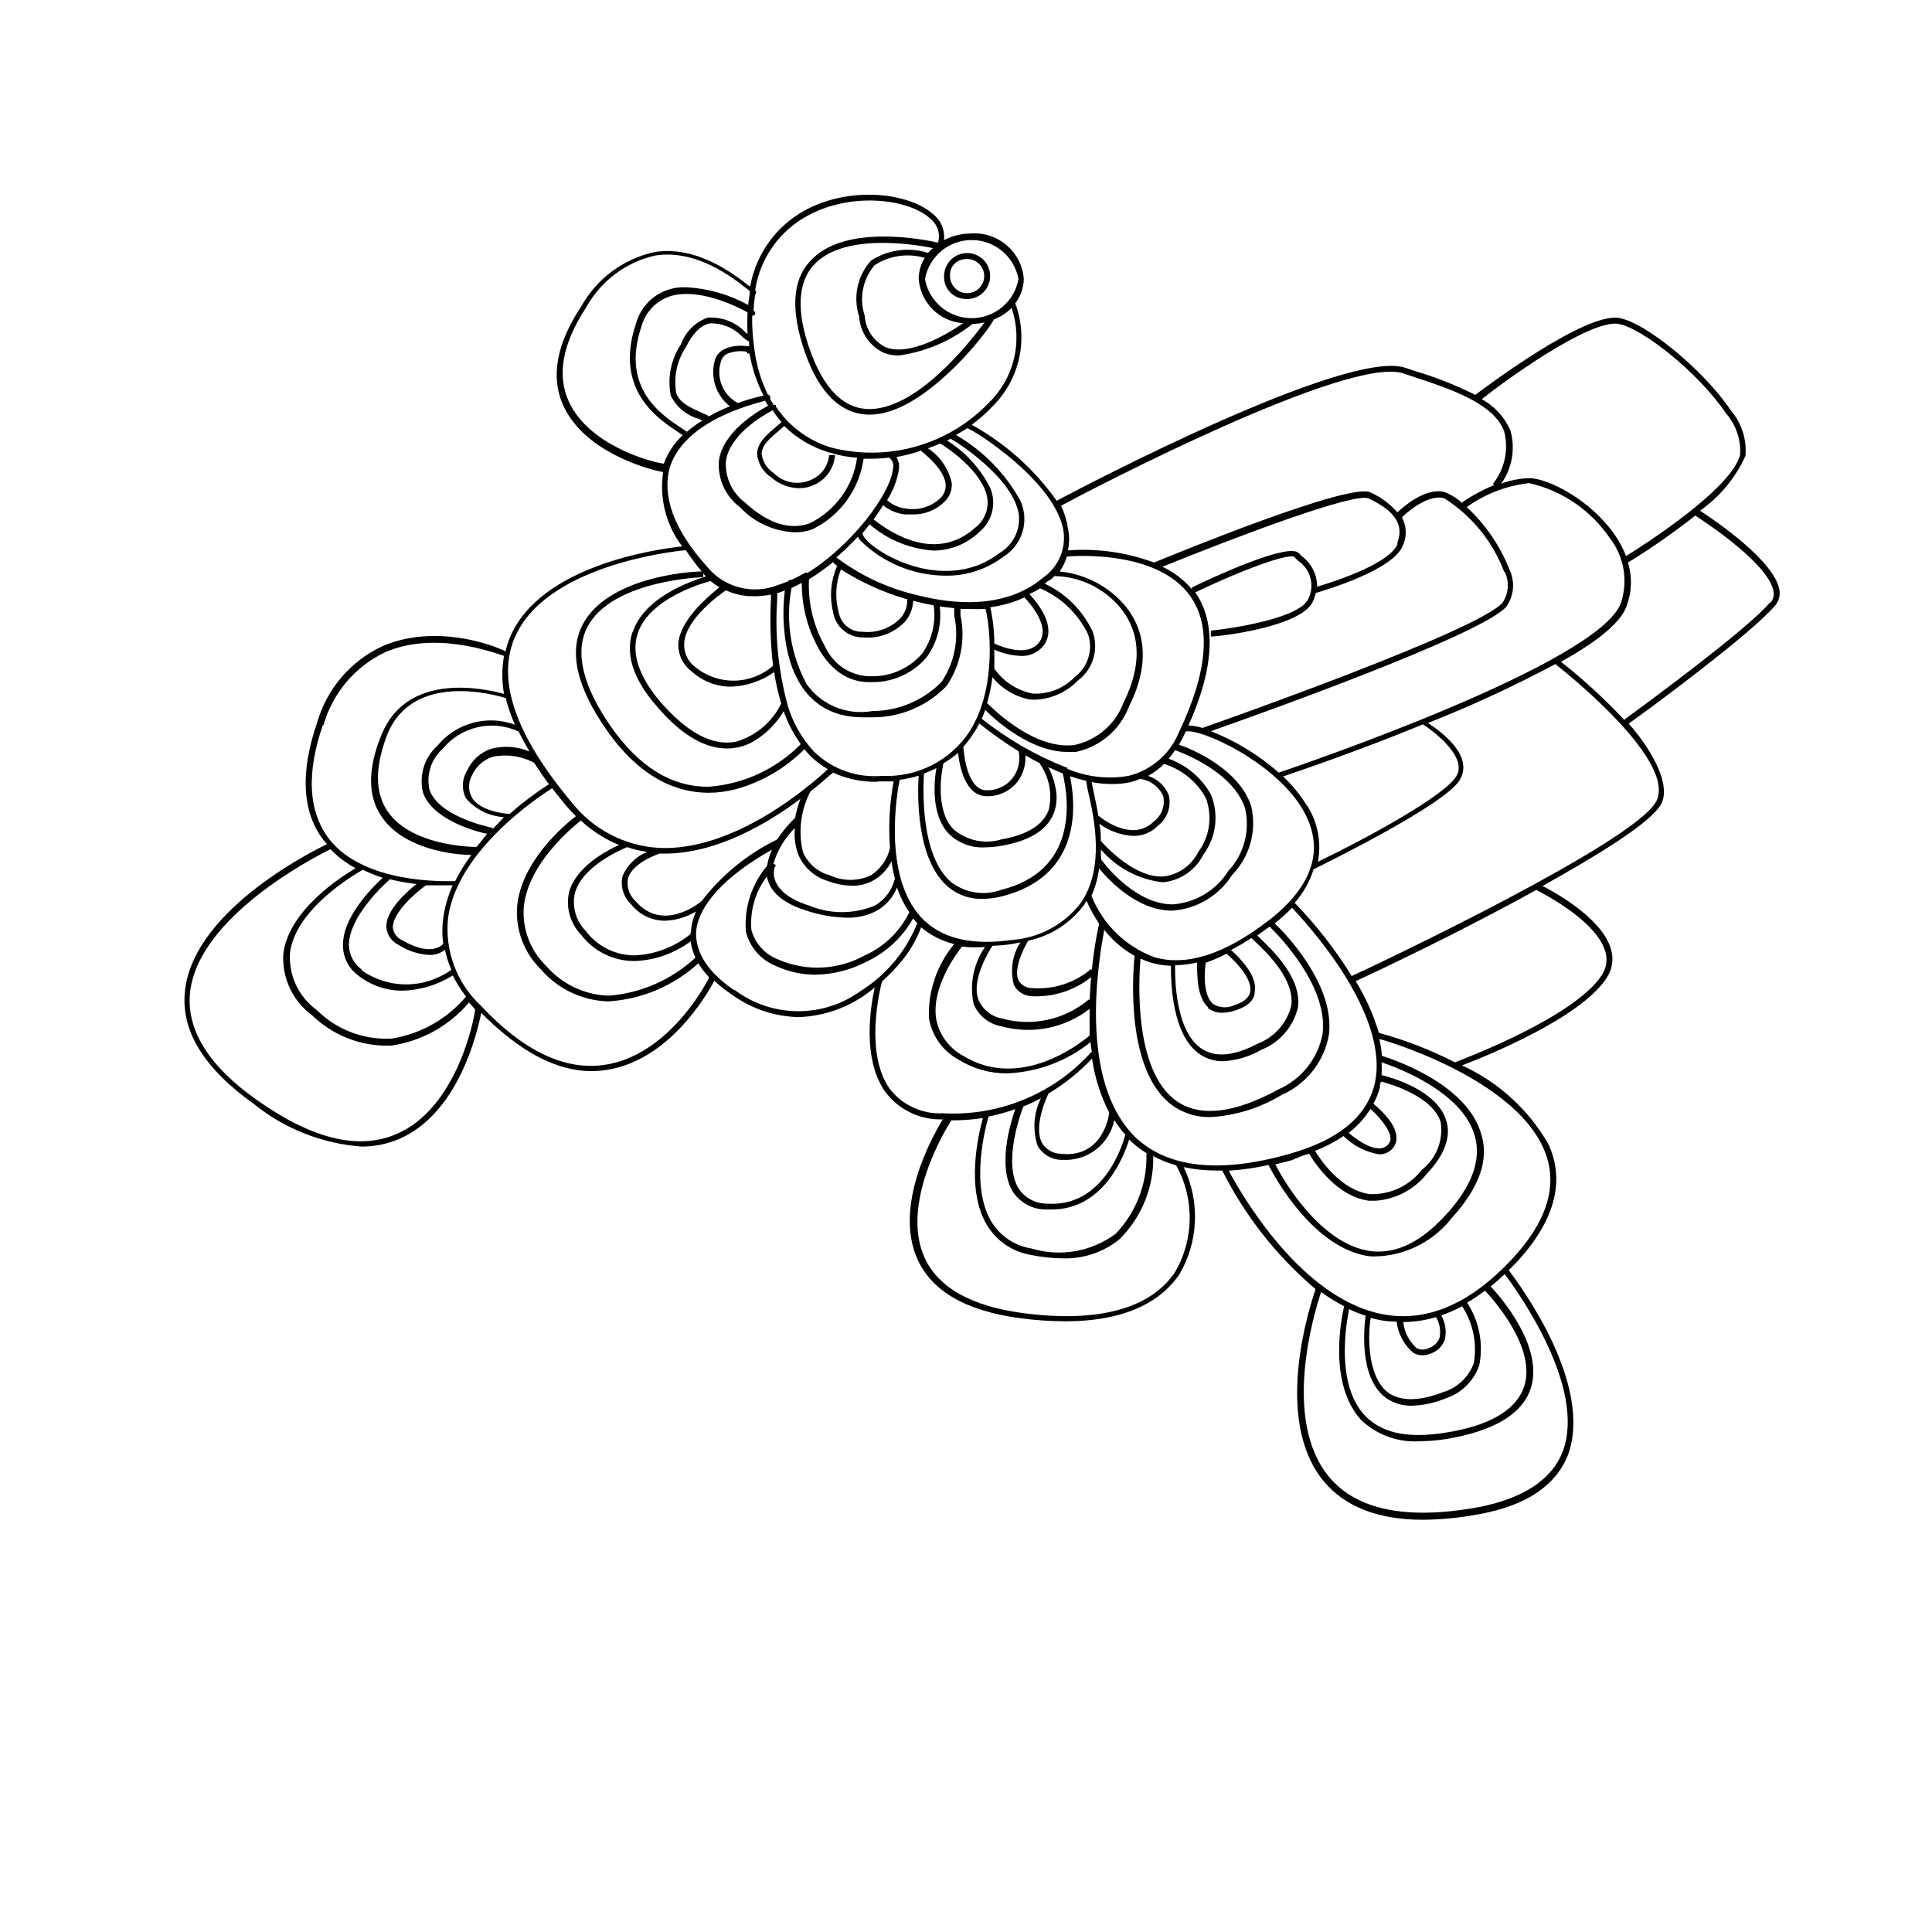 <?xml version="1.0" encoding="UTF-8"?>
<!-- Uploaded to: ICON Repo, www.svgrepo.com, Generator: ICON Repo Mixer Tools -->
<svg fill="#000000" width="800px" height="800px" version="1.1" viewBox="144 144 512 512" xmlns="http://www.w3.org/2000/svg">
 <g>
  <path d="m615.58 300.39c-1.258-7.609-16.375-17.984-21.059-21.059 5.238-3.672 9.398-8.684 12.039-14.508 0.387-4.414-1.031-8.793-3.93-12.145-7.152-10.629-22.723-23.426-29.727-24.434-9.02-1.258-34.512 17.836-37.938 20.402h0.004c-5.207-2.609-10.637-4.75-16.223-6.398l-2.418-0.805c-15.367-5.039-84.387 31.035-92.297 35.266-5.898-8.32-13.598-15.211-22.52-20.152 1.918-1.395 3.703-2.965 5.34-4.684 3.594-3.484 6.098-7.945 7.199-12.832 1.098-4.883 0.75-9.984-1.004-14.676 1.449-1.859 2.246-4.144 2.266-6.5-0.586-7.141-6.805-12.484-13.953-11.992-2.508 0-4.981 0.605-7.203 1.766 0.301-2.594-0.742-5.16-2.773-6.801-6.348-5.742-21.867-7.656-33.957-1.16-7.676 4.152-13.047 11.566-14.609 20.152h-0.25c-3.777-2.973-13.805-10.883-25.191-9.02-8.172 1.816-15.188 7.016-19.297 14.309-6.699 10.078-8.262 18.992-4.684 26.602 5.543 11.84 21.613 16.523 26.348 17.383-1.047 6.977 0.77 14.082 5.039 19.699-6.75 0.707-37.684 5.039-45.645 24.133h-0.004c-0.484 1.191-0.871 2.422-1.156 3.676-3.93-1.965-19.043-7.305-32.75-1.309-8.355 3.938-14.613 11.277-17.18 20.152-4.586 13.352-3.981 23.879 1.762 31.285l0.855 0.957c-5.793 2.82-35.77 18.34-37.684 39.246-0.957 10.328 5.039 20.152 18.238 29.574h0.004c8.156 6.613 18.145 10.566 28.613 11.336 3.375 0.012 6.715-0.656 9.824-1.965 15.566-6.602 20.707-27.609 21.867-33.453 10.078 10.078 19.699 15.418 29.223 15.418h-0.004c1.316-0.004 2.633-0.102 3.934-0.301 16.375-2.469 26.398-19.445 28.617-23.629h-0.004c1.418 1.305 2.934 2.5 4.535 3.574 5.188 3.793 11.41 5.906 17.836 6.047 7.414-0.266 14.516-3.035 20.152-7.859-1.211 5.441-3.324 19.094 2.82 27.711 3.5 4.641 9 7.332 14.812 7.254h0.402c-2.922 4.785-13.047 23.023-6.699 37.082 3.828 8.516 13.047 13.754 27.305 15.617 3.926 0.523 7.879 0.793 11.84 0.805 17.734 0 26.098-6.398 30.23-12.395 5.113-8.699 5.547-19.379 1.156-28.465 2.832 0.605 5.719 0.91 8.617 0.906h1.613-0.004c6.047 12.039 14.461 22.73 24.738 31.438-1.613 4.684-11.387 34.812 2.266 51.035 5.594 6.648 14.359 10.078 26.148 10.078 5.074-0.047 10.133-0.555 15.117-1.512 12.496-2.316 20.152-7.609 23.375-15.719 6.699-18.691-12.543-44.637-15.719-48.918l2.016-2.016c10.078-10.883 13.047-21.461 8.516-31.336v-0.004c-5.269-9.191-13.285-16.504-22.926-20.906 6.75-2.57 31.234-12.496 38.238-23.023 1.57-2.246 2.035-5.082 1.262-7.707-2.215-7.961-14.055-14.711-18.137-16.828 15.113-8.414 28.719-16.828 31.387-21.664 2.672-4.836-1.965-13.855-8.566-21.363 5.039-3.527 32.648-23.93 38.793-31.285 0.969-1.125 1.395-2.617 1.16-4.082zm-42.723-70.535c5.996 0.855 21.211 12.746 28.617 23.781 2.609 3.004 3.93 6.914 3.676 10.883-2.316 9.168-25.797 24.082-30.23 26.852l0.004 0.004c-0.746-1.961-1.727-3.82-2.922-5.543-6.398-9.32-17.734-15.113-22.723-15.113-2.551 0.062-5.07 0.559-7.457 1.461 2.91-4.07 3.816-9.242 2.469-14.059-1.52-3.555-4.203-6.484-7.606-8.312 4.734-3.879 28.16-21.109 36.172-20zm-89.98 118.9c-5.309-4.68-11.398-8.398-17.984-10.984 12.191-4.281 72.246-25.695 78.344-33.051h-0.004c1.973-2.828 2.297-6.488 0.859-9.621-2.488-6.363-6.383-12.078-11.387-16.727 4.879-3.488 10.566-5.672 16.523-6.348 8.734 1.977 16.387 7.199 21.414 14.609 3.797 4.914 4.875 11.406 2.871 17.281-6.098 16.02-84.391 42.723-90.637 44.84zm-2.719 39.195c-11.488 8.918-21.715 12.191-30.23 9.723-7.613-2.816-13.672-8.73-16.676-16.273 1.023-2.305 1.703-4.75 2.016-7.254 2.769 3.324 10.078 11.035 19.094 11.184h0.301c6.496-0.449 12.391-3.965 15.871-9.469 4.688-4.82 6.59-11.699 5.039-18.238-3.176-9.824-15.617-15.113-19.145-16.273 0.453-0.805 0.906-1.613 1.359-2.519l0.402-0.957c3.578-1.008 23.277 7.707 30.934 20.453 6.098 10.277 3.125 20.254-8.918 29.625zm-33.957 10.078c0.992 0.461 2.019 0.848 3.07 1.156 1.648 0.441 3.336 0.695 5.039 0.758 0 3.477 0 18.488 7.859 23.578 1.789 1.145 3.871 1.742 5.996 1.711 3.551-0.199 7.004-1.234 10.074-3.023 4.894-1.914 8.531-6.117 9.727-11.234 1.059-7.859-6.75-15.113-10.078-18.391l-0.707-0.656 3.273-2.367c2.57 2.469 15.566 15.871 14.055 28.363l0.004 0.004c-1.215 6.551-5.59 12.074-11.688 14.762-11.586 6.348-20.656 7.406-26.852 3.223-11.641-7.957-10.18-32.543-9.723-37.883zm22.824-1.309c2.215 1.863 6.902 6.551 6.297 10.078-0.25 1.562-1.664 2.769-4.18 3.578l-0.004-0.004c-1.809 0.863-3.938 0.75-5.644-0.305-2.922-2.519-2.215-9.168-1.965-10.934 1.91-0.66 3.762-1.469 5.543-2.418zm-5.039 14.309-0.004-0.004c1.098 0.926 2.5 1.41 3.93 1.359 1.223-0.023 2.43-0.242 3.578-0.652 3.074-1.008 5.039-2.621 5.039-5.039 0.754-4.18-4.18-9.07-6.297-10.934 1.852-0.961 3.652-2.019 5.391-3.172l0.957 0.906c3.176 2.973 10.578 10.078 9.621 17.027-1.148 4.613-4.477 8.375-8.918 10.078-6.144 3.223-11.082 3.727-14.711 1.41-7.152-4.586-7.203-18.844-7.152-22.219 1.949-0.027 3.894-0.262 5.793-0.707 0.102 2.875-0.199 9.121 3.023 11.941zm-16.172 38.691-0.004-0.004c0.246 7.898-2.695 15.559-8.16 21.262-6.406 4.754-14.684 6.195-22.32 3.879-4.465-0.699-8.383-3.359-10.68-7.254-5.644-9.574-1.41-25.191-0.656-27.711 2.398-0.48 4.754-1.137 7.055-1.965-1.41 4.133-4.684 15.113-0.656 21.867 1.918 2.926 5.168 4.703 8.668 4.734h1.613c13.805 0 19.195-14.105 20.555-18.539l0.301 0.301c1.367 1.301 2.871 2.449 4.484 3.426zm-26.402 13.25c-2.992 0-5.789-1.492-7.457-3.981-4.231-6.75 0.555-20.152 1.258-21.766h0.004c1.578-0.645 3.125-1.367 4.633-2.168-1.941 3.938-2.25 8.484-0.855 12.648 1.297 2.207 3.637 3.598 6.195 3.676h1.715c6.082-0.234 11.207-4.609 12.395-10.578 0.863 1.387 1.84 2.699 2.922 3.93-0.707 2.668-5.793 19.344-20.809 18.238zm3.777-13.203c-2.062-0.016-3.969-1.102-5.035-2.871-2.316-4.281 1.109-11.891 1.715-13.098h-0.004c4.262-2.535 8.145-5.656 11.539-9.27 0.715 4.984 2.246 9.82 4.531 14.309-0.098 1.863-2.316 12.09-12.746 10.93zm-37.18-62.773c-10.078-11.082-6.297-32.898-5.594-36.324 1.707-0.238 3.391-0.609 5.039-1.109-0.301 4.637-0.805 22.168 7.809 29.473 2.519 2.125 5.727 3.254 9.02 3.176 1.887-0.012 3.769-0.266 5.594-0.758 21.059-5.543 19.195-24.586 17.684-31.738 1.402 0.477 2.832 0.879 4.281 1.207 0.129 1.09 0.332 2.168 0.605 3.227 1.461 6.398 4.434 19.75-2.016 29.121-4.391 5.738-11.031 9.316-18.238 9.824-10.934 1.559-18.996-0.453-24.184-6.098zm-40.707-10.883v0.504c0.855 3.879 4.383 6.852 10.43 8.715 3.445 1.156 7.047 1.781 10.68 1.867 2.711 0.074 5.394-0.531 7.809-1.766 2.508-1.371 4.453-3.582 5.492-6.246 0.785 2.324 1.887 4.527 3.273 6.551-2.461 5.078-6.637 9.129-11.789 11.434-7.016 3.906-15.445 4.332-22.82 1.16-3.559-1.305-6.262-4.254-7.258-7.91-0.422-5.129 1.09-10.23 4.234-14.309zm1.664-3.223h-0.004c1.074-3.586 3.031-6.844 5.695-9.473-0.242 2.352 0.051 4.731 0.855 6.953 1.395 3.379 4.219 5.965 7.707 7.055 2.109 0.816 4.344 1.258 6.602 1.309 1.973 0.027 3.918-0.457 5.644-1.41 2.051-1.176 3.715-2.926 4.785-5.039 0.215 1.527 0.52 3.043 0.906 4.535-0.711 3.051-2.664 5.664-5.391 7.203-5.519 2.273-11.711 2.273-17.23 0-5.492-1.715-8.613-4.281-9.371-7.559-0.113-0.75-0.113-1.516 0-2.266l0.453-0.906zm0.652-6.25c-7.695 3.801-14.418 9.316-19.648 16.125-0.805 0.707-10.43 8.363-17.582 0-1.656-1.52-2.398-3.793-1.965-5.996 1.211-4.133 7.809-6.348 8.363-6.551h1.359c13.855 0 27.355-8.062 35.973-14.508-0.609 1.637-1.082 3.32-1.41 5.035-1.789 1.715-3.375 3.625-4.738 5.695zm-41.664 1.309c-3.578 1.664-11.387 5.945-13.148 12.496-0.895 4.043 0.297 8.262 3.172 11.238 3.34 4.418 8.566 7.012 14.105 7 3.922-0.098 7.766-1.098 11.238-2.922 1.297-0.66 2.543-1.418 3.727-2.266 0.188 1.484 0.613 2.93 1.258 4.281-6.258 5.824-14.297 9.375-22.82 10.078h-0.504c-6.258-0.277-12.125-3.121-16.223-7.859-4.223-4.074-6.402-9.82-5.945-15.672 1.16-11.488 12.746-20.957 15.113-22.871 2.977 2.758 6.426 4.961 10.18 6.5zm19.043 23.227v0.352 0.004c-4.117 3.363-9.199 5.34-14.508 5.641-5.199 0.113-10.133-2.285-13.25-6.449-2.621-2.644-3.703-6.445-2.875-10.074 1.914-7.106 12.344-11.539 13.805-12.141 1.742 0.574 3.527 0.996 5.34 1.258-2.953 1.191-5.312 3.512-6.547 6.449-0.59 2.695 0.27 5.5 2.266 7.406 2.16 2.758 5.465 4.371 8.969 4.383 2.918-0.102 5.766-0.953 8.262-2.469-0.809 1.777-1.27 3.691-1.359 5.644zm21.312-89.629v1.258 0.004c-0.301 5.883-0.117 11.781 0.555 17.633-2.852 2.492-6.492 3.887-10.273 3.941-3.785 0.055-7.465-1.234-10.383-3.637-1.996-1.5-3.078-3.914-2.875-6.398 0.453-6.348 9.27-12.695 11.035-13.906 2.242 1.035 4.684 1.566 7.152 1.562 1.645 0.031 3.281-0.121 4.891-0.453zm-24.535 12.801c-0.172 2.914 1.109 5.727 3.426 7.508 2.856 2.637 6.59 4.109 10.477 4.129 4.125-0.145 8.121-1.492 11.488-3.879 0.414 2.828 1.039 5.625 1.863 8.363-2.391 4.883-6.723 8.539-11.938 10.078-6.246 1.258-12.949-2.316-20.152-10.629-5.691-6.75-7.656-12.797-5.945-18.035 3.074-9.27 16.93-13.25 19.297-13.906l-0.004-0.004c0.746 0.617 1.535 1.172 2.371 1.664-2.672 2.215-10.23 8.312-10.883 14.711zm-12.141-2.922c-1.914 5.793 0 12.344 6.246 19.547 7.356 8.715 13.703 11.387 18.742 11.387 2.258-0.004 4.484-0.539 6.496-1.562 3.543-1.961 6.5-4.828 8.566-8.312 1.082 3.109 2.609 6.043 4.535 8.715-6.481 6.586-15.125 10.594-24.336 11.285h-0.402c-9.574 0-18.188-5.34-25.543-15.871s-9.723-19.648-6.348-26.301c6.348-12.594 30.531-13.352 30.781-13.352v-0.957l0.707 0.754c-4.133 1.316-16.375 5.547-19.398 14.77zm40.961 18.895-0.004-0.004c-2.375-8.961-3.258-18.254-2.621-27.508v-1.715h0.402l1.613-0.605v0.004c-0.484 4-0.484 8.043 0 12.043 0.957 8.262 5.039 21.562 20.707 21.562h2.773c7.32-0.043 14.312-3.043 19.395-8.312 3.731-5.488 5.059-12.258 3.68-18.742v-1.664h2.519-0.004c1.379 0.07 2.758 0.07 4.133 0 0.855 3.273 3.426 20.152-4.18 32.395-5.098 7.785-13.934 12.289-23.227 11.84-6.68 0.586-13.285-1.766-18.086-6.449-3.356-3.621-5.789-7.992-7.106-12.746zm12.137-37.336c0.344 0.367 0.715 0.703 1.109 1.008-1.652 3.773-2.043 7.981-1.109 11.992 0.535 4.008 3.969 6.988 8.012 6.953 4.137 0.355 8.215-1.18 11.086-4.184 1.34-1.539 2.106-3.5 2.164-5.543l1.211 0.301c1.309 0.352 2.769 0.656 4.231 0.906v0.004c0.656 4.481-0.426 9.039-3.023 12.746-3.254 3.801-7.992 6.008-12.996 6.047-5.422 0.258-10.453-2.816-12.699-7.758-3.125-5.445-4.629-11.668-4.332-17.938 2.223-1.355 4.344-2.871 6.348-4.535zm19.699 9.773c0.09 1.848-0.543 3.652-1.762 5.039-2.621 2.699-6.34 4.039-10.078 3.629-3.055 0.102-5.727-2.035-6.297-5.039-1.066-3.789-0.871-7.82 0.555-11.488 5.379 3.426 11.211 6.074 17.332 7.859zm-25.191 9.574c3.273 8.062 8.566 12.445 15.113 12.445h1.113c5.461-0.051 10.633-2.477 14.156-6.652 2.781-3.879 4.004-8.664 3.426-13.402l3.828 0.453v1.965c1.336 6.055 0.133 12.391-3.324 17.535-4.824 4.945-11.434 7.742-18.34 7.758-3.25 0.578-6.598 0.234-9.66-0.992-3.066-1.23-5.723-3.297-7.672-5.961-4.305-7.809-5.766-16.875-4.129-25.645l2.719-1.359c0 4.75 0.922 9.457 2.723 13.855zm60.457-12.395h0.004c5.531 2.402 10.02 6.711 12.645 12.141 1.398 4.121-0.004 8.668-3.477 11.285-2.918 3.078-7.055 4.703-11.285 4.434-4.078-0.832-7.684-3.195-10.078-6.598v-5.039c2.207 1.004 4.586 1.566 7.004 1.664 2.363 0.125 4.637-0.91 6.098-2.773 3.629-5.039-1.715-11.336-3.777-13.602h-0.004c0.953-0.449 1.879-0.957 2.773-1.512zm7.203-8.465c3.324-0.25 24.133-1.359 32.547 10.531 5.644 7.961 4.586 20.152-3.074 36.172h0.004c-2.363 5.711-7.301 9.957-13.301 11.438-5.473 0.945-11.105 0.297-16.223-1.863v-0.352h-0.301c-8.047-3.188-15.582-7.531-22.371-12.898 0.336-0.773 0.637-1.562 0.906-2.367 2.82 2.82 12.09 11.133 21.766 11.133 0.754 0.055 1.512 0.055 2.266 0 6.422-1.348 11.715-5.863 14.059-11.992 6.602-13.148 3.074-21.816-1.008-26.754v0.004c-4.383-5.156-10.598-8.406-17.332-9.07 0.836-1.219 1.484-2.562 1.914-3.981zm115.88 4.082h0.004c1.25 2.613 1.039 5.691-0.555 8.113-6.246 7.508-76.023 31.992-79.551 33.25-1.211-0.375-2.461-0.594-3.727-0.656 6.801-15.113 7.457-27.156 1.812-35.266 13.098-6.297 25.191-10.578 26.301-9.32l0.906 0.906c3.324 2.184 4.512 6.5 2.769 10.078-2.066 5.039-19.348 7.809-25.844 8.465v1.562c2.469 0 24.336-2.621 27.105-9.422l-0.004-0.004c0.293-0.684 0.527-1.391 0.707-2.113 3.074-0.906 20.504-6.144 23.074-12.543v-0.004c1.094-2.402 1-5.18-0.25-7.508 0.402-0.402 6.551-6.348 11.234-5.039v0.004c7.258 4.613 12.824 11.453 15.871 19.496zm-28.363-7.508c-1.914 5.039-15.113 9.574-21.363 11.438h0.004c0-3.172-1.492-6.156-4.027-8.062l-0.855-0.855c-2.769-2.82-22.371 6.246-28.312 9.117v0.453l-0.004 0.004c-2.152-2.516-4.812-4.543-7.809-5.945 20.152-8.16 51.137-19.852 54.664-18.086 7.152 3.375 9.469 7.102 7.504 11.988zm-68.312 62.371c2.703 0.332 5.035 2.051 6.144 4.535 0.586 2.516-0.359 5.141-2.418 6.703-5.543 5.543-13.352-0.352-14.762-1.512-0.402-2.469-0.906-4.637-1.258-6.348-0.352-1.715-0.402-1.914-0.504-2.519 1.742 0.328 3.516 0.496 5.289 0.504 1.695 0.027 3.383-0.145 5.039-0.504 0.84-0.23 1.664-0.516 2.469-0.859zm-1.715 15.113v0.004c2.473 0.016 4.844-0.984 6.551-2.773 2.457-1.91 3.547-5.094 2.769-8.109-0.988-2.394-2.977-4.234-5.441-5.039 1.551-0.855 2.977-1.926 4.234-3.172 4.684 1.473 8.629 4.68 11.031 8.965 1.832 4.809 1.094 10.219-1.965 14.359-1.766 3.551-5.184 5.988-9.117 6.5-7.609 0.555-15.516-8.012-16.727-9.422 0-1.562 0-3.074-0.402-4.535 2.637 1.918 5.766 3.035 9.016 3.227zm-8.613 3.629c4.082 4.738 9.77 7.805 15.969 8.617h0.809c4.441-0.535 8.316-3.262 10.328-7.254 3.41-4.566 4.195-10.582 2.066-15.871-2.449-4.461-6.445-7.867-11.238-9.574 0.617-0.723 1.188-1.477 1.715-2.266 2.672 0.957 15.469 5.996 18.539 15.418 1.375 5.918-0.285 12.133-4.434 16.574-3.219 5.144-8.707 8.438-14.762 8.867-9.672 0-17.633-10.078-18.895-11.84-0.148-0.805-0.148-1.715-0.098-2.672zm-26.5 10.684c-4.465 1.605-9.441 0.828-13.199-2.066-8.363-7.106-7.406-25.645-7.203-28.766l-0.004-0.004c1.125-0.414 2.219-0.902 3.277-1.461-0.605 3.68-1.461 12.344 3.273 17.383 2.547 2.523 6.047 3.844 9.621 3.629 1.539-0.02 3.074-0.172 4.586-0.457 12.445-2.215 14.66-8.613 14.359-13.551-0.258-2.535-0.992-4.996-2.168-7.254 1.258 0.605 2.519 1.16 3.828 1.664 1.766 7.606 3.781 25.844-16.371 30.883zm-5.793-44.133v-0.004c3.34 2.68 6.84 5.152 10.477 7.406 0.52 2.516-0.086 5.129-1.66 7.156-1.648 2.059-4.164 3.234-6.805 3.172-5.289 0-6.098-10.078-6.195-11.539v0.004c1.008-1.133 1.918-2.344 2.723-3.629 0.551-0.754 1.055-1.613 1.461-2.469zm-5.594 7.758c0.402 3.629 1.914 11.539 7.656 11.539v-0.004c3.102 0.059 6.059-1.316 8.012-3.727 1.578-2.019 2.352-4.551 2.168-7.106 1.309 0.754 2.672 1.512 4.082 2.215h-0.25l-0.004 0.004c2.516 3.547 3.375 8.008 2.367 12.242-1.461 3.981-5.644 6.602-12.496 7.809-4.445 1.367-9.289 0.34-12.797-2.723-5.039-5.289-2.973-15.77-2.621-17.434l0.004 0.004c1.379-0.797 2.676-1.727 3.879-2.773zm25.492-46.805c6.793 0.109 13.195 3.184 17.531 8.414 3.777 4.586 7.055 12.645 0.805 25.191l0.004-0.004c-2.125 5.648-6.957 9.836-12.848 11.137-10.43 1.512-21.41-9.219-23.277-11.082v-0.004c0.648-2.242 1.117-4.535 1.41-6.852 2.543 3.125 6.117 5.234 10.078 5.945h1.562c4.164-0.238 8.086-2.035 10.98-5.039 4.035-2.992 5.633-8.27 3.93-12.996-2.609-5.59-7.106-10.086-12.695-12.695l0.855-0.707c0.707-0.25 1.211-0.754 1.664-1.258zm-7.961 5.594c1.512 1.562 7.055 7.859 3.981 11.941s-10.078 1.16-11.891 0.352v-0.004c-0.02-3.234-0.375-6.457-1.055-9.621 3.098-0.41 6.121-1.273 8.965-2.57zm-38.844 48.82h4.231l0.004-0.004c-1.07 5.832-1.391 11.773-0.957 17.684-0.684 2.965-2.492 5.547-5.039 7.207-3.465 1.617-7.469 1.617-10.934 0-3.191-0.867-5.812-3.152-7.102-6.199-1.285-5.387-0.586-11.055 1.965-15.969 3.023-2.367 5.039-4.332 6.047-5.039h-0.004c3.676 1.691 7.691 2.519 11.738 2.418zm28.465 43.879c-3.055 4.402-4.152 9.875-3.019 15.113 1.27 3.082 4.023 5.305 7.305 5.894 8.094 2.25 16.777 0.551 23.426-4.586v7.055c-2.367 2.016-18.34 14.711-33.555 5.34-3.723-2.016-6.336-5.609-7.102-9.773-1.309-8.363 5.441-17.383 6.852-19.145 2.023 0.223 4.062 0.258 6.094 0.102zm27.508 13.906c-6.379 5.402-15.023 7.289-23.074 5.035-2.789-0.512-5.125-2.41-6.195-5.035-1.914-5.039 2.719-12.695 3.727-14.207v-0.004c1.688-0.062 3.371-0.215 5.039-0.453l2.367-0.453c-2.152 3.348-2.777 7.453-1.711 11.285 0.891 1.734 2.637 2.867 4.582 2.973 0.824 0.059 1.648 0.059 2.469 0 4.887-0.227 9.578-1.992 13.402-5.035-0.199 2.062-0.301 4.078-0.402 6.144zm0.605-8.062c-4.402 3.731-10.117 5.547-15.871 5.039-1.41-0.043-2.695-0.828-3.375-2.066-1.359-2.922 1.309-8.363 2.57-10.48 5.965-1.246 11.262-4.656 14.863-9.57l0.605-1.008c0.91 2.117 2.023 4.141 3.324 6.043-0.871 4.043-1.512 8.129-1.914 12.246zm57.031-43.527c-1.711-2.762-3.777-5.285-6.144-7.508 4.484-1.512 20.152-6.852 37.082-13.805 1.965 1.309 12.043 8.414 8.816 13.754-3.227 5.34-24.137 16.625-36.68 22.672 0.988-5.156-0.043-10.492-2.871-14.914zm25.695-114.32 2.418 0.805c10.078 3.324 21.613 7.106 24.336 14.609v0.004c1.234 4.852 0.113 10.004-3.023 13.902l0.402 0.25v0.004c-3.008 1.242-5.879 2.797-8.566 4.633l0.352 0.453 0.004 0.004c-1.434-1.422-3.152-2.519-5.039-3.227-5.039-1.258-11.035 4.031-12.445 5.391-1.969-2.266-4.41-4.07-7.152-5.289-5.391-2.719-51.34 16.121-57.332 18.59h-0.004c-7.285-2.703-15.07-3.801-22.82-3.223 0.422-1.945 0.422-3.953 0-5.894-0.312-2.062-0.922-4.062-1.816-5.945 7.309-3.981 76.277-39.953 90.688-35.066zm-90.234 40.758c1.145 5.027-0.84 10.254-5.035 13.25l-1.613 1.258c-9.773 7.055-22.418 5.894-31.641 3.578-7.867-1.781-15.27-5.215-21.711-10.074 2-1.719 3.902-3.551 5.691-5.492 0.223 0.414 0.496 0.805 0.805 1.16 5.996 5.824 14.012 9.105 22.371 9.168 5.559 0.098 10.988-1.676 15.414-5.039 5.019-3.098 6.941-9.449 4.484-14.812-3.992-7.262-9.898-13.289-17.078-17.43 1.008-0.605 2.066-1.16 3.023-1.812 2.519 1.004 22.27 13.602 25.289 26.246zm-37.484-20.152c5.039 4.082 6.348 7.055 6.449 8.867h0.004c0.074 1.391-0.48 2.742-1.512 3.68-2.41 2.242-5.727 3.231-8.969 2.668-1.875-0.176-3.644-0.953-5.039-2.215 1.59-2.481 2.652-5.258 3.125-8.164 0.16-1.133-0.07-2.289-0.656-3.273 2.238-0.41 4.445-0.984 6.602-1.715zm-10.078 14.359h0.004c1.652 1.355 3.668 2.195 5.793 2.418h1.965c3.113 0.066 6.125-1.113 8.363-3.273 1.41-1.281 2.156-3.141 2.016-5.039-0.816-3.777-3.074-7.086-6.297-9.219 1.109-0.402 2.168-0.805 3.223-1.258 1.562 0.855 11.285 7.305 12.496 14.41v-0.004c0.445 3.027-0.793 6.055-3.223 7.91-10.078 9.02-21.816 1.863-26.902-2.215 0.906-1.312 1.812-2.57 2.566-3.883zm-3.629 5.039h0.008c4.738 4.09 10.68 6.531 16.926 6.953 4.461-0.02 8.746-1.73 11.992-4.789 3.527-2.789 4.781-7.578 3.074-11.738-2.59-5.195-6.566-9.57-11.488-12.645l0.957-0.453c2.016 1.059 16.727 10.531 18.086 20.152 0.422 4.051-1.543 7.981-5.039 10.074-13.906 10.68-31.84 0.855-35.621-3.727-0.805-0.957-0.805-1.461-0.754-1.512zm39.449-64.992h0.004c-1.082 5.992-6.301 10.352-12.391 10.352-6.094 0-11.309-4.359-12.395-10.352 1.086-5.992 6.301-10.352 12.395-10.352 6.09 0 11.309 4.359 12.391 10.352zm-23.977-6.953c-5.094-1.602-10.637-0.844-15.113 2.066-1.777 1.977-3.004 4.387-3.551 6.984-0.547 2.602-0.402 5.301 0.426 7.828 0.266 4.16 2.777 7.848 6.551 9.621 1.254 0.477 2.586 0.715 3.93 0.707 7.148-0.988 13.898-3.879 19.547-8.363 1.07-0.027 2.133-0.164 3.176-0.402-4.082 5.594-18.539 23.832-31.438 22.922-6.297-0.453-11.285-5.742-14.812-15.617-3.527-9.875-3.324-17.785 0.957-22.469 7.707-8.566 26.25-5.644 31.641-4.535h-0.004c-0.465 0.387-0.902 0.809-1.309 1.258zm-0.906 1.41c-1.008 1.637-1.547 3.519-1.562 5.441 0.438 6.32 5.469 11.352 11.789 11.789-3.93 2.719-14.008 8.867-20.504 6.398-3.238-1.602-5.371-4.809-5.594-8.414-1.512-4.602-0.52-9.66 2.621-13.352 3.969-2.578 8.871-3.277 13.402-1.914zm-30.633-11.438c11.184-5.996 26.199-4.434 32.145 0.957 1.91 1.504 2.727 4.012 2.066 6.352-4.133-0.906-25.191-5.039-34.008 5.039-4.684 5.039-5.039 13.25-1.258 24.082 3.777 10.828 9.672 16.473 17.129 16.473 1.602-0.02 3.195-0.254 4.734-0.707 12.496-3.527 26.148-20.605 28.215-24.535 1.746-0.68 3.34-1.711 4.684-3.023 1.473 4.348 1.684 9.02 0.602 13.48-1.078 4.457-3.402 8.52-6.699 11.711-5.273 5.453-11.895 9.418-19.191 11.496s-15.016 2.195-22.371 0.344c-6.062-1.773-11.309-5.625-14.812-10.883v-0.453h-0.605l-0.957-1.613c0.117-0.23 0.113-0.504-0.004-0.734-0.121-0.227-0.344-0.387-0.598-0.422-1.754-3.644-2.926-7.535-3.477-11.539-0.48-3.098-0.699-6.234-0.656-9.371 0.133 0.039 0.27 0.039 0.402 0l0.402-0.352v-0.504c-0.113-0.184-0.27-0.34-0.453-0.453 0.074-1.418 0.227-2.832 0.453-4.234 0.309-0.344 0.309-0.863 0-1.207 1.285-8.539 6.59-15.938 14.258-19.902zm-32.344 57.438-1.512-1.008c-5.039-3.375-16.07-10.379-10.578-26.801v-0.004c1-3.769 3.816-6.793 7.504-8.059 7.559-2.418 17.633 2.57 20.656 4.231-0.105 1.914-0.105 3.832 0 5.742l-0.555-0.453c-2.606-2.738-6.305-4.164-10.074-3.879-3.289 1.203-5.875 3.805-7.055 7.106-2.641 3.988-3.602 8.859-2.668 13.551 1.48 3.008 4.176 5.246 7.406 6.148l0.957 0.453c-1.438 0.879-2.805 1.871-4.082 2.973zm16.324-25.191m-10.629 20.957-1.965-0.906c-2.719-1.211-5.543-2.418-6.551-5.039-0.77-4.273 0.152-8.68 2.57-12.293 1.812-3.68 3.93-5.742 6.297-6.246 3.266-0.105 6.422 1.195 8.664 3.578 0.531 0.48 1.125 0.887 1.766 1.207v1.258h-0.453c-2.57-0.402-7.656 0-8.613 3.727l-0.004 0.004c-1.293 4.496 0.285 9.324 3.981 12.191-1.973 0.797-3.894 1.723-5.742 2.773zm7.809-3.375c-3.973-2.106-5.863-6.754-4.484-11.035 0.242-0.965 0.938-1.754 1.863-2.113 1.609-0.598 3.348-0.754 5.039-0.453v0.453h0.656-0.004c0.684 3.891 1.938 7.66 3.731 11.184-2.469 0.504-4.738 1.211-6.801 1.965zm11.586 5.039-1.461 1.258c-2.367 1.965-5.039 4.231-5.039 7.254 0.25 2.484 1.602 4.719 3.68 6.098 2.047 1.816 4.668 2.848 7.406 2.922 1.371 0.004 2.731-0.285 3.981-0.855 3.188-1.395 5.34-4.441 5.59-7.91h-1.562c-0.258 2.859-2.051 5.352-4.684 6.5-3.402 1.605-7.449 0.879-10.078-1.816-1.734-1.133-2.879-2.977-3.121-5.035 0-2.316 2.367-4.281 4.484-6.047l1.512-1.309c3.379 3.32 7.535 5.746 12.09 7.051 2.348 0.711 4.762 1.168 7.203 1.363-1.039 7.527-5.762 14.043-12.594 17.379-5.34 1.863-11.082 0-17.129-5.543-3.426-2.574-5.32-6.703-5.039-10.98 1.008-6.852 9.32-11.84 12.395-13.453 0.715 1.109 1.508 2.172 2.367 3.176zm-56.324-5.289c-3.324-7.106-1.762-15.516 4.586-25.191h-0.004c3.867-6.934 10.496-11.898 18.238-13.652 10.883-1.715 20.555 5.844 24.184 8.715l0.906 0.707c0 1.16-0.352 2.418-0.453 3.68v-0.004c-5.004-2.762-10.566-4.363-16.273-4.688h-0.352c-6.133-0.223-11.598 3.84-13.148 9.777-5.844 17.582 6.098 25.191 11.234 28.617l1.211 0.805h-0.004c-2.25 2.086-3.977 4.676-5.035 7.555-4.031-0.555-19.852-5.086-25.09-16.32zm26.754 17.129c1.762-5.441 7.559-12.898 25.191-17.48l0.805 1.309c-3.375 1.812-11.992 7.106-13.047 14.559h-0.004c-0.363 4.801 1.742 9.453 5.59 12.344 3.793 4.043 9.023 6.43 14.562 6.648 1.543 0.008 3.074-0.246 4.535-0.754 7.406-3.559 12.535-10.598 13.652-18.742h1.762c1.684-0.004 3.367-0.102 5.039-0.301 0.879 0.668 1.273 1.797 1.008 2.871-0.605 6.75-10.984 20.402-22.621 27.66-0.227-0.082-0.477-0.082-0.707 0-1.156 0.68-2.352 1.305-3.574 1.863h-0.402c-0.195 0.047-0.359 0.176-0.457 0.352-0.887 0.383-1.797 0.719-2.719 1.008-3.277 1.316-6.894 1.535-10.309 0.629-3.414-0.91-6.441-2.894-8.637-5.668-8.914-9.875-11.836-18.891-9.672-26.297zm-41.16 45.344c7.91-18.941 41.211-22.871 45.344-23.227h-0.004c1.312 1.953 2.723 3.836 4.231 5.641-3.727 0-25.191 1.664-31.641 14.207-3.629 7.203-1.461 16.574 6.5 27.91 9.07 12.898 18.793 16.523 26.953 16.523v0.004c2.449-0.012 4.887-0.336 7.258-0.957 6.856-1.906 13.102-5.551 18.137-10.582 0.504 0.605 1.008 1.211 1.562 1.762v0.004c1.383 1.371 2.941 2.555 4.633 3.527-4.484 4.18-24.637 21.816-44.789 20.859v-0.004c-9.145-0.543-17.609-5.004-23.227-12.242-14.66-17.531-19.746-32.043-15.012-43.379zm-10.078 55.418c-2.469 0-17.633-0.605-23.629-9.473-3.426-5.039-3.324-11.941 0-20.504 6.852-16.426 28.266-10.43 31.336-9.473 0.605 2.414 1.414 4.773 2.418 7.055-3.582-1.324-7.488-1.5-11.172-0.496-3.688 1.004-6.969 3.129-9.383 6.086-3.461 3.133-4.914 7.918-3.781 12.445 2.469 6.902 13.098 10.078 16.977 10.883-1.004 1.277-2.012 2.519-3.019 3.727zm4.281-5.039c-2.367-0.504-14.359-3.324-16.777-10.078v0.004c-0.91-3.992 0.422-8.16 3.477-10.883 2.375-2.891 5.644-4.91 9.293-5.738 3.644-0.832 7.465-0.426 10.859 1.152 0.805 1.715 1.812 3.477 2.871 5.289-3.191-1.328-6.723-1.594-10.078-0.754-2.867 0.938-5.207 3.039-6.445 5.793-1.398 2.203-1.531 4.977-0.355 7.305 2.523 2.996 6.168 4.82 10.078 5.039-1.16 1.359-2.168 2.316-3.176 3.375zm4.484-3.727c-1.613 0-8.211-0.906-10.078-4.434-0.949-1.762-0.949-3.883 0-5.644 1.039-2.375 3.035-4.207 5.492-5.039 3.746-0.785 7.652-0.23 11.031 1.562 1.211 1.883 2.519 3.777 3.93 5.691v0.004c-3.648 2.356-7.121 4.981-10.375 7.859zm-49.375-23.477v-0.004c2.398-8.5 8.348-15.551 16.324-19.344 13.098-5.742 28.566 0 31.539 0.957-0.617 3.328-0.617 6.746 0 10.074-5.289-1.461-25.492-5.894-32.395 10.629-3.777 9.07-3.828 16.473 0 21.965 5.844 8.613 19.094 10.078 23.73 10.078h-0.004c-1.633 2.188-3.066 4.512-4.281 6.953-3.125 0-24.184 0.754-33.504-11.285-5.441-7.305-5.945-17.328-1.562-30.125zm15.82 40.305c-2.973 2.719-10.781 10.578-10.629 17.984h-0.004c-0.035 3.102 1.406 6.039 3.883 7.91 3.375 2.691 7.57 4.148 11.887 4.129 4.715-0.121 9.312-1.516 13.301-4.031 1 1.973 2.18 3.844 3.527 5.594-5.016 5.961-12.008 9.91-19.699 11.133-7.387 0.41-14.602-2.336-19.848-7.555-4.809-3.484-7.492-9.191-7.106-15.113 1.359-11.539 16.879-20.707 19.297-22.066v-0.004c1.695 0.828 3.445 1.535 5.238 2.117zm-5.543 24.535v-0.004c-2.148-1.5-3.457-3.93-3.527-6.547 0-7.457 9.07-15.922 10.883-17.48v-0.004c2.32 0.57 4.68 0.992 7.055 1.262-2.82 2.215-8.211 7.055-8.012 11.438 0.164 2.062 1.438 3.879 3.324 4.734 2.398 1.551 5.16 2.453 8.012 2.621 1.512 0.062 2.996-0.422 4.184-1.363 0.387 1.82 0.961 3.59 1.711 5.293-3.457 2.492-7.606 3.848-11.867 3.875-4.262 0.023-8.426-1.277-11.914-3.727zm21.562-7.055s-2.621 3.981-10.934-0.805v-0.004c-1.398-0.598-2.363-1.91-2.516-3.426 0-3.93 6.047-9.219 8.766-11.133h5.039 2.062c-1.168 2.566-1.98 5.277-2.418 8.062-0.391 2.449-0.426 4.945-0.102 7.406zm-12.695 50.633c-10.078 4.231-22.371 1.109-36.93-9.219-12.594-8.918-18.488-18.391-17.582-28.164 1.914-20.152 33-36.125 37.23-38.188 1.945 2.012 4.188 3.711 6.652 5.035-4.281 2.519-17.836 11.387-19.145 22.723-0.387 6.375 2.496 12.508 7.656 16.273 5.066 4.918 11.785 7.773 18.844 8.012h2.168-0.004c8.016-1.191 15.32-5.254 20.555-11.438l1.613 1.863c-0.301 2.871-4.938 26.398-21.059 33.102zm55.418-18.441c-10.578 1.613-21.613-3.68-32.898-15.719-6.402-5.992-9.598-14.66-8.613-23.375 2.57-17.836 23.93-31.891 27.559-34.207 1.16 1.512 2.316 2.973 3.629 4.535 1.309 1.562 1.762 1.965 2.672 2.871-3.074 2.367-14.41 11.891-15.566 23.781l-0.004-0.004c-0.516 6.293 1.812 12.484 6.348 16.879 4.402 5.109 10.738 8.16 17.48 8.414h0.555c8.789-0.582 17.121-4.137 23.629-10.078 0.816 1.344 1.781 2.594 2.871 3.727-1.359 2.875-11.336 20.758-27.66 23.176zm34.258-19.801c-6.953-4.734-10.078-9.824-10.078-15.113 0.352-7.106 7.609-15.113 20.152-22.117h0.004c-0.656 1.352-1.098 2.797-1.309 4.285-4.094 4.824-6.121 11.07-5.644 17.379 1 4.172 3.973 7.594 7.961 9.172 3.281 1.527 6.859 2.32 10.48 2.316 4.781-0.074 9.477-1.285 13.703-3.527 5.137-2.453 9.395-6.43 12.191-11.387l0.656 0.805 0.453 0.402v0.004c-2.973 7.492-8.27 13.832-15.113 18.086-4.856 3.492-10.695 5.348-16.676 5.293-5.981-0.055-11.789-2.016-16.578-5.594zm41.316 26.25c-6.902-9.621-2.57-26.703-2.117-28.516 1.922-1.723 3.707-3.594 5.34-5.59 2.152-2.625 3.852-5.59 5.039-8.77 2.543 2.133 5.543 3.648 8.766 4.434-4.609 5.523-6.996 12.562-6.699 19.75 0.832 4.633 3.723 8.637 7.859 10.883 3.82 2.383 8.238 3.641 12.746 3.629 8.125-0.297 15.934-3.215 22.266-8.312 0 0.84 0.102 1.68 0.301 2.519h0.004c-9.984 11.16-24.496 17.188-39.449 16.371-5.445 0.281-10.688-2.106-14.055-6.398zm75.57 48.469c-6.5 9.723-20.453 13.504-40.305 10.883-13.703-1.812-22.469-6.75-26.098-14.711-6.398-14.156 5.34-33.656 7.106-36.375h0.453v-0.004c2.648 0.004 5.293-0.199 7.906-0.602-1.16 4.18-4.637 18.691 1.008 28.266v-0.004c2.531 4.281 6.832 7.219 11.742 8.012 2.734 0.574 5.516 0.879 8.312 0.906 5.481 0.199 10.848-1.59 15.113-5.039 5.883-5.816 9.125-13.793 8.969-22.066 1.93 1.051 3.977 1.879 6.094 2.469 4.863 8.824 4.75 19.547-0.301 28.266zm-10.582-35.773c-15.312-15.113-9.57-47.305-8.211-54.914 2.211 2.809 4.949 5.152 8.062 6.902-0.453 4.231-2.621 31.086 10.48 39.953h-0.004c2.852 1.883 6.211 2.852 9.625 2.769 6.684-0.387 13.172-2.41 18.891-5.894 6.57-2.879 11.262-8.855 12.496-15.918 1.613-13.148-11.285-26.602-14.359-29.523 1.617-1.277 3.148-2.656 4.586-4.133 3.828 4.031 26.551 28.668 21.766 47.258-2.371 8.465-9.727 14.359-22.523 17.984-18.488 5.242-32.242 3.68-40.809-4.484zm62.371-7.406c1.863 1.613 5.039 5.039 5.289 7.559h0.004c0.059 0.734-0.219 1.461-0.758 1.965-2.57 2.57-7.809-1.059-10.328-3.223 2.305-1.766 4.269-3.934 5.797-6.398zm-7.106 7.203 0.004 0.004c2.57 2.531 5.859 4.203 9.422 4.785 1.246 0.023 2.449-0.469 3.324-1.359 0.855-0.824 1.301-1.988 1.211-3.176 0-3.629-4.637-7.656-6.098-8.867 0.73-1.355 1.305-2.793 1.715-4.281 0-0.555 0-1.059 0.352-1.613 2.621 0.707 13.652 3.93 15.77 10.781 0.746 4.82-1.184 9.66-5.039 12.648-3.277 4.234-8.402 6.617-13.754 6.398-7.559-0.957-13.047-9.02-14.508-11.438h-0.004c2.672-1.051 5.223-2.383 7.609-3.981zm-9.117 4.684c1.41 2.418 7.254 11.285 15.82 12.395h1.715v0.004c5.363-0.367 10.324-2.984 13.652-7.203 4.785-5.039 6.5-10.078 5.039-14.207-2.469-7.91-14.559-11.285-17.078-11.891 0.074-1.125 0.074-2.254 0-3.375 4.383 1.461 21.363 7.809 24.688 19.445 1.812 6.348-0.707 13.352-7.508 20.809-6.805 7.457-13.25 10.578-20.152 9.773-13.352-1.914-23.176-18.992-25.191-22.973l4.332-1.109c1.613-0.738 3.176-1.328 4.688-1.766zm67.16 78.852c-2.82 7.356-10.328 12.395-22.117 14.711-19.043 3.527-32.445 0.855-39.801-7.961-12.543-15.113-4.031-43.277-2.117-49.02 1.938 1.406 3.977 2.668 6.098 3.777-0.805 3.477-4.231 20.707 4.586 30.23h-0.004c4.211 3.941 9.871 5.949 15.621 5.539 3.082-0.035 6.152-0.371 9.168-1.008 11.336-2.266 18.137-6.699 20.152-13.199 3.324-10.934-7.961-23.879-10.68-26.801 1.242-1.008 2.484-2.098 3.727-3.273 3.324 4.481 21.715 29.926 15.367 47.004zm-33.555-35.57c0.965 1.641 1.285 3.578 0.906 5.441-0.496 1.297-1.551 2.297-2.871 2.723-1.012 0.52-2.211 0.52-3.223 0-1.98-1.793-3.234-4.25-3.527-6.902 2.953-0.016 5.887-0.457 8.715-1.312zm-10.48 1.16h0.004c0.379 3.215 1.961 6.168 4.43 8.262 0.719 0.426 1.535 0.652 2.371 0.656 0.758-0.012 1.512-0.164 2.215-0.453 1.766-0.594 3.16-1.969 3.777-3.731 0.484-2.176 0.145-4.457-0.957-6.398 1.91-0.652 3.766-1.461 5.543-2.418 2.894 4.473 3.992 9.871 3.074 15.113-1.367 3.695-4.391 6.527-8.16 7.66-6.5 2.519-11.438 2.418-14.711 0-5.793-4.734-5.039-16.473-4.434-19.699h-0.004c1.324 0.371 2.672 0.656 4.031 0.855 1.059 0.102 1.914 0.102 2.824 0.152zm-3.273 19.852c2.074 1.645 4.66 2.5 7.305 2.418 3.066-0.094 6.086-0.742 8.918-1.918 4.211-1.359 7.535-4.629 8.969-8.816 1.133-5.734-0.027-11.684-3.227-16.574 1.641-0.961 3.223-2.023 4.738-3.172 2.367 2.519 13.551 15.113 10.43 25.191-1.812 5.894-8.16 10.078-18.895 12.09-10.73 2.016-18.238 1.008-23.277-4.082-7.91-8.363-5.039-24.285-4.281-28.312 1.422 0.676 2.887 1.266 4.383 1.762-0.402 3.023-1.762 15.922 4.938 21.414zm42.672-64.641c3.375 8.867 0.402 18.34-8.816 28.215-10.73 11.488-21.816 16.473-33.051 14.812-22.469-3.324-38.945-32.496-42.02-38.238l0.004-0.004c3.543-0.238 7.062-0.742 10.531-1.512 1.762 3.426 11.941 22.066 26.703 24.184h-0.004c0.891 0.062 1.781 0.062 2.672 0 7.527-0.469 14.496-4.137 19.145-10.074 7.203-7.91 10.078-15.418 7.859-22.32-3.727-13.148-22.824-19.648-26.301-20.707-0.133-1.508-0.367-3.008-0.703-4.484 6.348 1.715 37.18 12.094 43.98 30.129zm15.922-53.254c0.648 2.184 0.258 4.543-1.059 6.398-7.254 10.832-35.266 21.562-38.793 22.922v0.004c-6.426-3.301-13.18-5.918-20.152-7.809-1.453-4.812-3.519-9.418-6.144-13.707 4.734-2.164 27.707-12.996 47.859-24.18 2.316 1.207 16.074 8.363 18.289 16.422zm13.402-39.699c-6.098 10.934-73.102 42.723-80.609 46.148-4.328-6.988-9.395-13.492-15.117-19.395 2.262-2.606 3.977-5.637 5.039-8.918 3.477-1.715 34.812-17.129 38.691-23.629 3.879-6.5-5.039-12.898-8.414-15.113h0.004c11.543-4.555 22.812-9.77 33.754-15.621 3.727 2.922 32.496 26.098 26.652 36.578zm30.23-52.852c-5.996 7.203-34.309 27.91-38.641 31.086h-0.004c-5.188-5.527-10.781-10.664-16.727-15.363 9.02-5.039 15.668-10.078 17.332-14.66v-0.004c1.43-3.723 1.574-7.82 0.402-11.637 6.184-3.797 12.137-7.953 17.836-12.445 3.981 2.57 19.598 13.098 20.758 20.152h-0.004c0.172 1.023-0.105 2.066-0.754 2.875z"/>
  <path d="m399.59 223.21c2.516 0.293 4.949-0.996 6.117-3.242 1.168-2.246 0.824-4.981-0.859-6.871-1.684-1.887-4.363-2.539-6.727-1.637-2.363 0.902-3.926 3.176-3.922 5.707-0.172 3.152 2.238 5.856 5.391 6.043zm0-10.531v0.004c1.875-0.297 3.738 0.605 4.664 2.262 0.926 1.66 0.723 3.719-0.508 5.16-1.234 1.445-3.234 1.965-5.016 1.312-1.781-0.656-2.965-2.356-2.969-4.25-0.172-2.297 1.539-4.297 3.828-4.484z"/>
 </g>
</svg>
